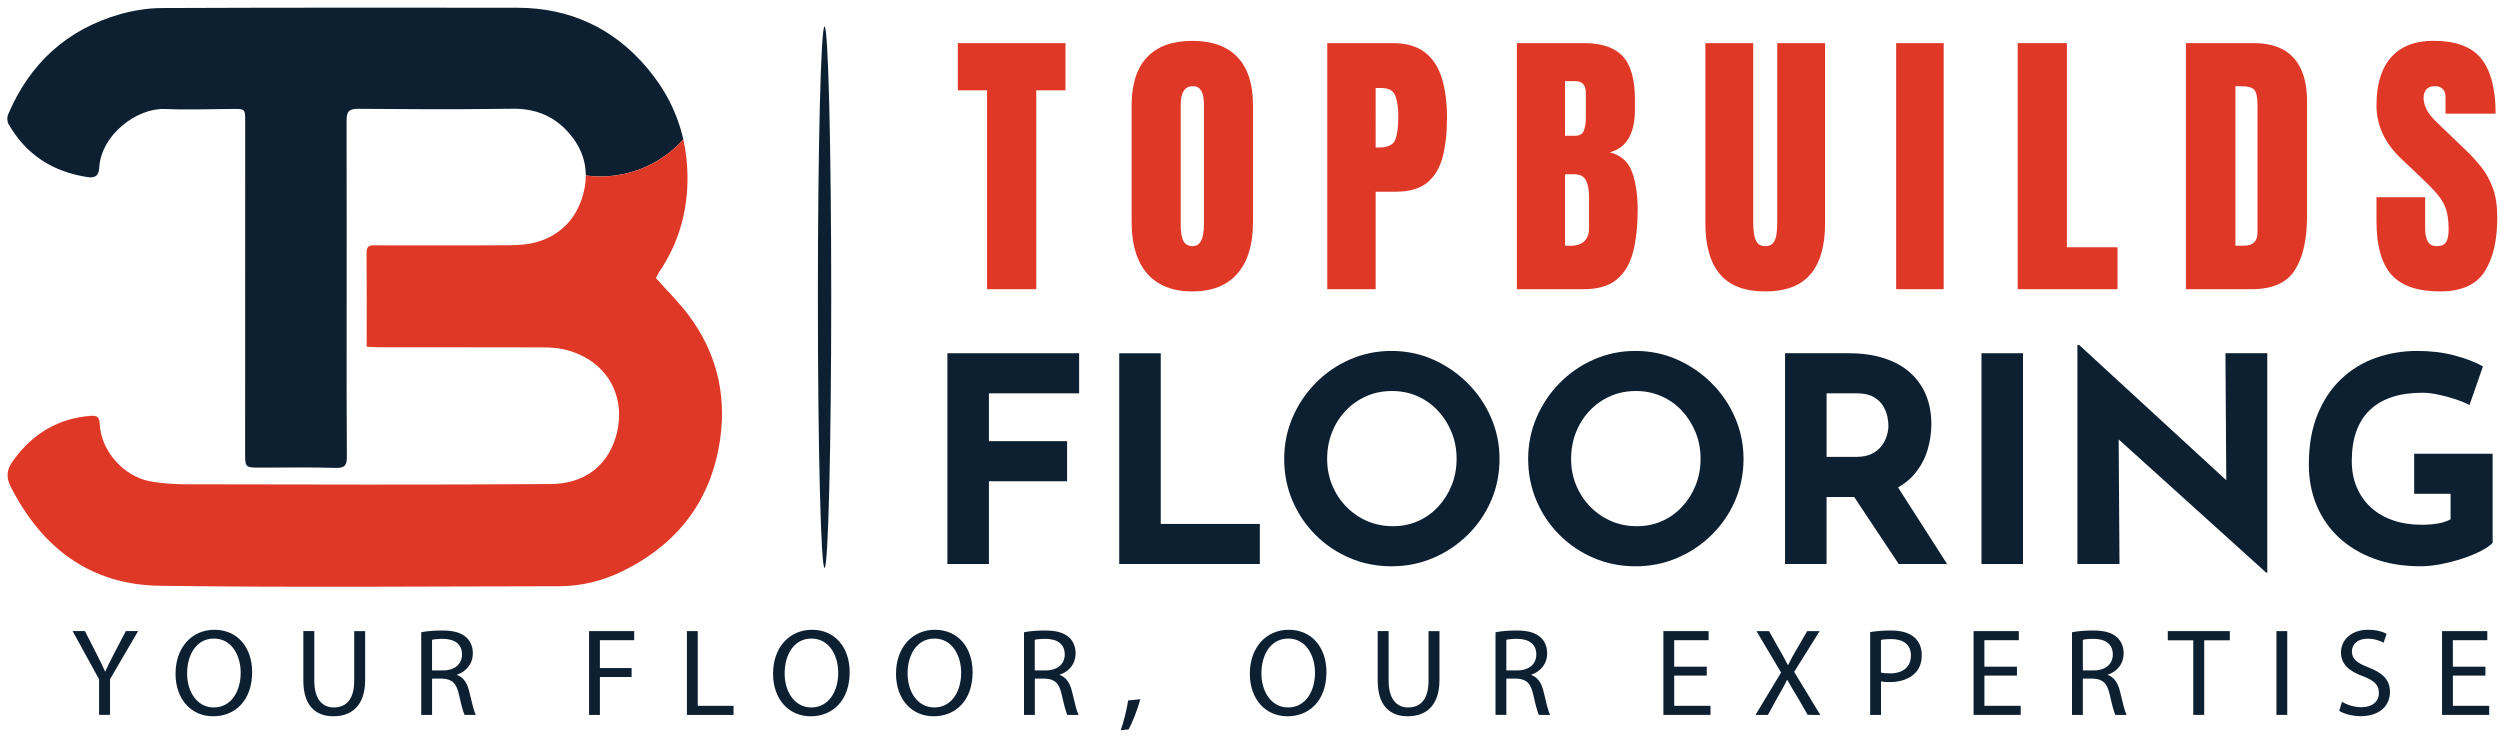 <?xml version="1.0" encoding="utf-8"?>
<!-- Generator: Adobe Illustrator 25.2.3, SVG Export Plug-In . SVG Version: 6.00 Build 0)  -->
<svg version="1.1" id="Layer_1" xmlns="http://www.w3.org/2000/svg" xmlns:xlink="http://www.w3.org/1999/xlink" x="0px" y="0px"
	 viewBox="0 0 932.72 275.68" style="enable-background:new 0 0 932.72 275.68;" xml:space="preserve">
<style type="text/css">
	.st0{fill:#0D2032;}
	.st1{fill:#DF3826;}
</style>
<g>
	<g>
		<path class="st0" d="M254.93,52.01c-7.61,8.49-18.66,13.82-30.95,13.82c-1.83,0-3.65-0.12-5.42-0.36c0-6.01-2.29-11.58-6.94-16.56
			c-5.51-5.92-12.28-8.45-20.48-8.34c-1.79,0.03-3.58,0.05-5.37,0.06c-17.44,0.21-34.87,0.12-52.31-0.03
			c-3.54-0.03-4.16,1.37-4.15,4.42c0.06,26.44,0.02,52.88,0.02,79.32c0,15.34-0.04,30.67,0.08,46.01c0.03,3.17-0.74,4.33-4.24,4.22
			c-9.26-0.3-18.54-0.1-27.81-0.1c-5.92,0-5.91,0-5.91-5.73c0.01-41.09,0.02-82.18,0.03-123.27c0-4.9-0.01-4.86-4.86-4.82
			c-8.36,0.06-16.72,0.38-25.06,0.02c-10.43-0.45-23.82,9.56-24.54,21.91c-0.17,3.02-1.55,3.92-4.4,3.49
			C19.65,64.08,9.67,57.69,3.16,46.22c-0.52-0.92-0.56-2.51-0.14-3.5C11.12,23.65,25,10.89,44.99,5.25
			c4.99-1.41,10.32-2.23,15.5-2.25c42.62-0.18,85.23-0.15,127.85-0.12c1.56,0.01,3.12,0.01,4.68,0.01
			c19.5,0.02,35.77,7.54,48.31,22.34C248.12,33.21,252.71,42.14,254.93,52.01z"/>
	</g>
	<g>
		<path class="st1" d="M268.78,163.08c-3.09,23.23-15.66,39.74-36.49,50c-7.42,3.65-15.44,5.63-23.76,5.64
			c-49.67,0.05-99.35,0.52-149.01-0.18c-25.75-0.36-43.86-14.06-55.48-36.86c-2.02-3.96-1.39-6.7,0.9-9.88
			c7.2-9.96,16.72-15.77,29.1-16.67c2.2-0.16,3.04,0.6,3.15,2.84c0.47,10.84,9.5,19.76,18.43,21.52c4.66,0.92,9.52,1.19,14.28,1.2
			c45.21,0.08,90.42,0.23,135.63-0.1c12.51-0.1,20.93-6.76,24.15-17.37c4.51-14.85-2.92-28.99-19.19-32.86
			c-2.63-0.62-5.44-0.74-8.17-0.75c-20.14-0.06-40.29-0.03-60.43-0.04c-1.57,0-3.15-0.13-5.09-0.22c0-12.07,0.06-23.62-0.04-35.17
			c-0.03-2.95,1.84-2.64,3.65-2.64c16.71-0.01,33.42,0.08,50.13-0.05c3.48-0.03,7.12-0.35,10.42-1.39
			c7.91-2.51,13.4-7.96,16.06-15.82c1.02-3.03,1.54-5.96,1.54-8.8c1.77,0.24,3.58,0.36,5.42,0.36c12.29,0,23.34-5.34,30.95-13.82
			c0.96,4.25,1.48,8.68,1.56,13.28c0.21,13.36-3.24,25.4-10.69,36.39c-0.49,0.73-0.82,1.58-1.07,2.08
			c4.21,4.75,8.62,9.05,12.26,13.93C267.02,131.16,270.99,146.4,268.78,163.08z"/>
	</g>
	<g>
		<path class="st1" d="M368.25,107.9V33.71h-10.9V16.08h40.17v17.63h-10.9v74.18H368.25z"/>
		<path class="st1" d="M444.84,108.73c-7.34,0-12.95-2.22-16.82-6.65c-3.88-4.43-5.82-10.84-5.82-19.22V39.24
			c0-7.86,1.92-13.82,5.76-17.89c3.84-4.07,9.47-6.1,16.88-6.1c7.41,0,13.03,2.03,16.88,6.1c3.84,4.07,5.76,10.03,5.76,17.89v43.61
			c0,8.38-1.94,14.79-5.82,19.22C457.79,106.51,452.18,108.73,444.84,108.73z M445,91.83c2.78,0,4.17-2.69,4.17-8.09V38.93
			c0-4.52-1.36-6.78-4.07-6.78c-3.06,0-4.59,2.31-4.59,6.94v44.76c0,2.85,0.35,4.9,1.04,6.13C442.25,91.21,443.4,91.83,445,91.83z"
			/>
		<path class="st1" d="M495.19,107.9V16.08h24.26c5.08,0,9.1,1.13,12.08,3.39c2.97,2.26,5.1,5.48,6.39,9.65
			c1.29,4.17,1.93,9.15,1.93,14.92c0,5.56-0.54,10.41-1.62,14.53c-1.08,4.12-3,7.31-5.77,9.57c-2.76,2.26-6.69,3.39-11.76,3.39
			h-7.46v36.36H495.19z M513.24,55.05h1.04c3.41,0,5.49-0.96,6.26-2.87c0.76-1.91,1.15-4.73,1.15-8.45c0-3.48-0.38-6.16-1.12-8.06
			c-0.75-1.9-2.51-2.84-5.29-2.84h-2.04V55.05z"/>
		<path class="st1" d="M565.94,107.9V16.08h24.88c6.68,0,11.54,1.63,14.58,4.88c3.04,3.25,4.56,8.62,4.56,16.09v4.02
			c0,4.31-0.77,7.81-2.32,10.49c-1.55,2.68-3.9,4.43-7.07,5.27c4.14,1.04,6.91,3.49,8.32,7.33c1.41,3.84,2.11,8.53,2.11,14.06
			c0,5.95-0.56,11.15-1.67,15.6c-1.11,4.45-3.13,7.91-6.05,10.38c-2.92,2.47-7.08,3.7-12.47,3.7H565.94z M583.88,50.67h3.76
			c1.7,0,2.8-0.66,3.29-1.98c0.49-1.32,0.73-2.9,0.73-4.75V34.7c0-2.96-1.3-4.43-3.91-4.43h-3.86V50.67z M585.71,91.72
			c4.76,0,7.15-2.26,7.15-6.78V73.46c0-2.61-0.39-4.67-1.17-6.18c-0.78-1.51-2.25-2.27-4.41-2.27h-3.39v26.61
			C584.65,91.69,585.26,91.72,585.71,91.72z"/>
		<path class="st1" d="M658.59,108.73c-7.65,0-13.29-2.15-16.9-6.44c-3.62-4.3-5.43-10.62-5.43-18.96V16.08h17.84v66.52
			c0,1.53,0.09,3,0.26,4.41c0.17,1.41,0.57,2.56,1.2,3.47c0.63,0.9,1.63,1.36,3.03,1.36c1.43,0,2.45-0.44,3.08-1.33
			c0.63-0.89,1.02-2.04,1.17-3.47c0.16-1.43,0.23-2.9,0.23-4.43V16.08h17.84v67.25c0,8.35-1.81,14.67-5.42,18.96
			C671.88,106.58,666.25,108.73,658.59,108.73z"/>
		<path class="st1" d="M707.43,107.9V16.08h17.74v91.82H707.43z"/>
		<path class="st1" d="M752.77,107.9V16.08h18.36v76.17h18.88v15.65H752.77z"/>
		<path class="st1" d="M815.54,107.9V16.08h25.25c6.61,0,11.58,1.83,14.92,5.5c3.34,3.67,5.01,9.03,5.01,16.09v42.99
			c0,8.69-1.52,15.41-4.56,20.14c-3.04,4.73-8.37,7.09-15.99,7.09H815.54z M834.01,91.67h3.18c3.37,0,5.06-1.63,5.06-4.9V39.4
			c0-3.06-0.41-5.03-1.23-5.92c-0.82-0.89-2.48-1.33-4.98-1.33h-2.03V91.67z"/>
		<path class="st1" d="M910.33,108.73c-8.38,0-14.42-2.09-18.13-6.26c-3.7-4.17-5.56-10.82-5.56-19.93v-8.97h18.15v11.48
			c0,2.12,0.32,3.78,0.96,4.98c0.64,1.2,1.77,1.8,3.37,1.8c1.67,0,2.83-0.49,3.47-1.46c0.64-0.97,0.96-2.57,0.96-4.8
			c0-2.82-0.28-5.17-0.83-7.07c-0.56-1.9-1.52-3.7-2.9-5.43s-3.28-3.73-5.71-6.03l-8.24-7.83c-6.16-5.81-9.23-12.45-9.23-19.93
			c0-7.83,1.82-13.79,5.45-17.89c3.63-4.1,8.89-6.16,15.78-6.16c8.42,0,14.39,2.24,17.92,6.73c3.53,4.49,5.29,11.3,5.29,20.45
			h-18.68v-6.31c0-1.25-0.36-2.23-1.07-2.92c-0.71-0.7-1.68-1.04-2.89-1.04c-1.46,0-2.53,0.41-3.21,1.23
			c-0.68,0.82-1.02,1.87-1.02,3.16c0,1.29,0.35,2.68,1.04,4.17c0.7,1.5,2.07,3.22,4.12,5.16l10.59,10.17
			c2.12,2.02,4.07,4.15,5.84,6.39c1.77,2.24,3.2,4.85,4.28,7.83s1.62,6.6,1.62,10.88c0,8.63-1.59,15.38-4.77,20.27
			C923.77,106.29,918.23,108.73,910.33,108.73z"/>
	</g>
	<g>
		<path class="st0" d="M353.46,131.79h49.15v14.96h-33.66v17.84h29.17v14.96h-29.17v30.88h-15.49V131.79z"/>
		<path class="st0" d="M417.57,131.79h15.49v63.68h36.97v14.96h-52.46V131.79z"/>
		<path class="st0" d="M479.11,171.21c0-5.41,1.03-10.54,3.1-15.38c2.06-4.84,4.93-9.14,8.6-12.88c3.67-3.74,7.92-6.68,12.77-8.81
			s10.04-3.21,15.6-3.21c5.48,0,10.65,1.07,15.49,3.21s9.13,5.08,12.88,8.81c3.74,3.74,6.66,8.03,8.76,12.88s3.15,9.97,3.15,15.38
			c0,5.56-1.05,10.76-3.15,15.6c-2.1,4.84-5.02,9.1-8.76,12.77c-3.74,3.67-8.03,6.54-12.88,8.6c-4.84,2.07-10.01,3.1-15.49,3.1
			c-5.56,0-10.76-1.03-15.6-3.1c-4.84-2.06-9.1-4.93-12.77-8.6c-3.67-3.67-6.54-7.92-8.6-12.77
			C480.14,181.97,479.11,176.77,479.11,171.21z M495.14,171.21c0,3.49,0.62,6.75,1.87,9.78c1.25,3.03,2.99,5.7,5.24,8.01
			c2.24,2.32,4.84,4.11,7.8,5.4c2.96,1.28,6.18,1.92,9.67,1.92c3.35,0,6.46-0.64,9.35-1.92s5.4-3.08,7.53-5.4
			c2.14-2.31,3.81-4.98,5.02-8.01c1.21-3.03,1.82-6.29,1.82-9.78c0-3.56-0.62-6.87-1.87-9.94c-1.25-3.06-2.96-5.75-5.13-8.07
			c-2.17-2.31-4.72-4.11-7.64-5.4s-6.09-1.92-9.51-1.92c-3.42,0-6.59,0.64-9.51,1.92c-2.92,1.28-5.48,3.08-7.69,5.4
			c-2.21,2.32-3.92,5-5.13,8.07C495.74,164.34,495.14,167.65,495.14,171.21z"/>
		<path class="st0" d="M570.14,171.21c0-5.41,1.03-10.54,3.1-15.38c2.07-4.84,4.93-9.14,8.6-12.88c3.67-3.74,7.92-6.68,12.77-8.81
			c4.84-2.14,10.04-3.21,15.6-3.21c5.48,0,10.65,1.07,15.49,3.21s9.14,5.08,12.88,8.81c3.74,3.74,6.66,8.03,8.76,12.88
			c2.1,4.84,3.15,9.97,3.15,15.38c0,5.56-1.05,10.76-3.15,15.6c-2.1,4.84-5.02,9.1-8.76,12.77c-3.74,3.67-8.03,6.54-12.88,8.6
			c-4.84,2.07-10.01,3.1-15.49,3.1c-5.56,0-10.76-1.03-15.6-3.1c-4.84-2.06-9.1-4.93-12.77-8.6c-3.67-3.67-6.54-7.92-8.6-12.77
			C571.17,181.97,570.14,176.77,570.14,171.21z M586.16,171.21c0,3.49,0.62,6.75,1.87,9.78c1.25,3.03,2.99,5.7,5.24,8.01
			c2.24,2.32,4.84,4.11,7.8,5.4c2.96,1.28,6.18,1.92,9.67,1.92c3.35,0,6.46-0.64,9.35-1.92s5.4-3.08,7.53-5.4
			c2.14-2.31,3.81-4.98,5.02-8.01c1.21-3.03,1.82-6.29,1.82-9.78c0-3.56-0.62-6.87-1.87-9.94c-1.25-3.06-2.96-5.75-5.13-8.07
			c-2.17-2.31-4.72-4.11-7.64-5.4c-2.92-1.28-6.09-1.92-9.51-1.92s-6.59,0.64-9.51,1.92c-2.92,1.28-5.49,3.08-7.69,5.4
			c-2.21,2.32-3.92,5-5.13,8.07C586.77,164.34,586.16,167.65,586.16,171.21z"/>
		<path class="st0" d="M689.8,131.79c4.92,0,9.29,0.62,13.14,1.87c3.85,1.25,7.07,3.03,9.67,5.34c2.6,2.32,4.58,5.09,5.93,8.33
			c1.35,3.24,2.03,6.89,2.03,10.95c0,3.21-0.48,6.41-1.44,9.62c-0.96,3.21-2.53,6.13-4.7,8.76c-2.17,2.64-5.04,4.75-8.6,6.36
			c-3.56,1.6-7.98,2.4-13.25,2.4h-11.11v25h-15.49v-78.64H689.8z M692.47,170.46c2.35,0,4.31-0.39,5.88-1.17
			c1.57-0.78,2.79-1.78,3.69-2.99c0.89-1.21,1.53-2.47,1.92-3.79c0.39-1.32,0.59-2.55,0.59-3.69c0-0.85-0.12-1.94-0.37-3.26
			c-0.25-1.32-0.77-2.65-1.55-4.01c-0.79-1.35-1.98-2.49-3.58-3.42c-1.6-0.93-3.76-1.39-6.46-1.39h-11.11v23.72H692.47z M707,180.08
			l19.44,30.34h-18.06l-19.87-29.92L707,180.08z"/>
		<path class="st0" d="M739.27,131.79h15.49v78.64h-15.49V131.79z"/>
		<path class="st0" d="M845.47,213.63l-59.62-53.85l4.59,2.56l0.32,48.08h-15.71v-81.73h0.64l58.34,53.63l-3.42-1.5l-0.32-49.04
			h15.6v81.84H845.47z"/>
		<path class="st0" d="M929.98,202.52c-0.93,1-2.39,2.01-4.38,3.04c-1.99,1.03-4.29,1.98-6.89,2.83c-2.6,0.86-5.25,1.55-7.96,2.08
			c-2.71,0.53-5.27,0.8-7.69,0.8c-6.41,0-12.18-0.94-17.31-2.83c-5.13-1.89-9.51-4.52-13.14-7.91c-3.63-3.38-6.41-7.39-8.33-12.02
			c-1.92-4.63-2.88-9.69-2.88-15.17c0-7.19,1.08-13.44,3.26-18.75c2.17-5.31,5.13-9.72,8.87-13.25s8.05-6.14,12.93-7.85
			c4.88-1.71,9.99-2.56,15.33-2.56c5.06,0,9.69,0.55,13.89,1.66c4.2,1.11,7.76,2.48,10.68,4.11l-5.02,14.42
			c-1.28-0.71-2.99-1.42-5.13-2.14c-2.14-0.71-4.31-1.3-6.52-1.76c-2.21-0.46-4.17-0.69-5.88-0.69c-4.27,0-8.05,0.53-11.33,1.6
			c-3.28,1.07-6.04,2.67-8.28,4.81c-2.24,2.14-3.94,4.79-5.07,7.96c-1.14,3.17-1.71,6.86-1.71,11.06c0,3.7,0.64,7.04,1.92,9.99
			c1.28,2.96,3.08,5.47,5.4,7.53c2.31,2.07,5.06,3.63,8.23,4.7c3.17,1.07,6.68,1.6,10.52,1.6c2.21,0,4.24-0.16,6.09-0.48
			c1.85-0.32,3.42-0.84,4.7-1.55v-9.51H900.7v-14.96h29.27V202.52z"/>
	</g>
	<g>
		<ellipse class="st0" cx="307.63" cy="110.88" rx="2.49" ry="101.01"/>
	</g>
	<g>
		<g>
			<path class="st0" d="M36.97,266.72v-13.27l-9.88-18h4.59l4.41,8.63c1.21,2.37,2.13,4.27,3.11,6.45h0.09
				c0.88-2.04,1.95-4.08,3.15-6.45l4.5-8.63h4.59l-10.48,17.95v13.31H36.97z"/>
		</g>
		<g>
			<path class="st0" d="M94.07,250.77c0,10.76-6.54,16.47-14.52,16.47c-8.26,0-14.06-6.4-14.06-15.86c0-9.93,6.17-16.42,14.52-16.42
				C88.55,234.95,94.07,241.49,94.07,250.77z M69.81,251.28c0,6.68,3.62,12.66,9.97,12.66c6.4,0,10.02-5.89,10.02-12.99
				c0-6.22-3.25-12.71-9.97-12.71C73.15,238.24,69.81,244.41,69.81,251.28z"/>
		</g>
		<g>
			<path class="st0" d="M117.26,235.46v18.51c0,7,3.11,9.97,7.28,9.97c4.64,0,7.61-3.06,7.61-9.97v-18.51h4.08v18.23
				c0,9.6-5.06,13.54-11.83,13.54c-6.4,0-11.23-3.66-11.23-13.36v-18.42H117.26z"/>
		</g>
		<g>
			<path class="st0" d="M157.15,235.88c2.04-0.42,4.96-0.65,7.75-0.65c4.31,0,7.1,0.79,9.05,2.55c1.58,1.39,2.46,3.53,2.46,5.94
				c0,4.13-2.6,6.87-5.89,7.98v0.14c2.41,0.84,3.85,3.06,4.59,6.31c1.02,4.36,1.76,7.38,2.41,8.58h-4.17
				c-0.51-0.88-1.21-3.57-2.09-7.47c-0.93-4.31-2.6-5.94-6.26-6.08h-3.8v13.54h-4.04V235.88z M161.19,250.12h4.13
				c4.31,0,7.05-2.37,7.05-5.94c0-4.04-2.92-5.8-7.19-5.84c-1.95,0-3.34,0.19-3.99,0.37V250.12z"/>
		</g>
		<g>
			<path class="st0" d="M219.77,235.46h16.84v3.39h-12.8v10.39h11.83v3.34h-11.83v14.15h-4.04V235.46z"/>
		</g>
		<g>
			<path class="st0" d="M256.28,235.46h4.04v27.88h13.36v3.39h-17.4V235.46z"/>
		</g>
		<g>
			<path class="st0" d="M317,250.77c0,10.76-6.54,16.47-14.52,16.47c-8.26,0-14.06-6.4-14.06-15.86c0-9.93,6.17-16.42,14.52-16.42
				C311.48,234.95,317,241.49,317,250.77z M292.74,251.28c0,6.68,3.62,12.66,9.97,12.66c6.4,0,10.02-5.89,10.02-12.99
				c0-6.22-3.25-12.71-9.97-12.71C296.08,238.24,292.74,244.41,292.74,251.28z"/>
		</g>
		<g>
			<path class="st0" d="M362.87,250.77c0,10.76-6.54,16.47-14.52,16.47c-8.26,0-14.06-6.4-14.06-15.86
				c0-9.93,6.17-16.42,14.52-16.42C357.35,234.95,362.87,241.49,362.87,250.77z M338.61,251.28c0,6.68,3.62,12.66,9.97,12.66
				c6.4,0,10.02-5.89,10.02-12.99c0-6.22-3.25-12.71-9.97-12.71C341.95,238.24,338.61,244.41,338.61,251.28z"/>
		</g>
		<g>
			<path class="st0" d="M382.03,235.88c2.04-0.42,4.96-0.65,7.75-0.65c4.31,0,7.1,0.79,9.05,2.55c1.58,1.39,2.46,3.53,2.46,5.94
				c0,4.13-2.6,6.87-5.89,7.98v0.14c2.41,0.84,3.85,3.06,4.59,6.31c1.02,4.36,1.76,7.38,2.41,8.58h-4.17
				c-0.51-0.88-1.21-3.57-2.09-7.47c-0.93-4.31-2.6-5.94-6.26-6.08h-3.8v13.54h-4.04V235.88z M386.06,250.12h4.13
				c4.31,0,7.05-2.37,7.05-5.94c0-4.04-2.92-5.8-7.19-5.84c-1.95,0-3.34,0.19-3.99,0.37V250.12z"/>
		</g>
		<g>
			<path class="st0" d="M418.12,272.43c1.02-2.74,2.27-7.7,2.78-11.09l4.55-0.46c-1.07,3.94-3.11,9.09-4.41,11.27L418.12,272.43z"/>
		</g>
		<g>
			<path class="st0" d="M494.88,250.77c0,10.76-6.54,16.47-14.52,16.47c-8.26,0-14.06-6.4-14.06-15.86
				c0-9.93,6.17-16.42,14.52-16.42C489.36,234.95,494.88,241.49,494.88,250.77z M470.62,251.28c0,6.68,3.62,12.66,9.97,12.66
				c6.4,0,10.02-5.89,10.02-12.99c0-6.22-3.25-12.71-9.97-12.71C473.96,238.24,470.62,244.41,470.62,251.28z"/>
		</g>
		<g>
			<path class="st0" d="M518.08,235.46v18.51c0,7,3.11,9.97,7.28,9.97c4.64,0,7.61-3.06,7.61-9.97v-18.51h4.08v18.23
				c0,9.6-5.06,13.54-11.83,13.54c-6.4,0-11.22-3.66-11.22-13.36v-18.42H518.08z"/>
		</g>
		<g>
			<path class="st0" d="M557.97,235.88c2.04-0.42,4.96-0.65,7.75-0.65c4.31,0,7.1,0.79,9.04,2.55c1.58,1.39,2.46,3.53,2.46,5.94
				c0,4.13-2.6,6.87-5.89,7.98v0.14c2.41,0.84,3.85,3.06,4.59,6.31c1.02,4.36,1.76,7.38,2.41,8.58h-4.18
				c-0.51-0.88-1.21-3.57-2.09-7.47c-0.93-4.31-2.6-5.94-6.26-6.08H562v13.54h-4.04V235.88z M562,250.12h4.13
				c4.31,0,7.05-2.37,7.05-5.94c0-4.04-2.92-5.8-7.19-5.84c-1.95,0-3.34,0.19-3.99,0.37V250.12z"/>
		</g>
		<g>
			<path class="st0" d="M636.78,252.06h-12.15v11.27h13.54v3.39h-17.58v-31.26h16.88v3.39h-12.85v9.88h12.15V252.06z"/>
		</g>
		<g>
			<path class="st0" d="M674.44,266.72l-3.99-6.91c-1.62-2.64-2.64-4.36-3.62-6.17h-0.09c-0.88,1.81-1.76,3.48-3.39,6.22l-3.76,6.87
				h-4.64l9.55-15.82l-9.18-15.45h4.68l4.13,7.33c1.16,2.04,2.04,3.62,2.88,5.29h0.14c0.88-1.86,1.67-3.29,2.83-5.29l4.27-7.33h4.64
				l-9.51,15.21l9.74,16.05H674.44z"/>
		</g>
		<g>
			<path class="st0" d="M697.73,235.83c1.95-0.33,4.5-0.6,7.75-0.6c3.99,0,6.91,0.93,8.77,2.6c1.72,1.48,2.74,3.76,2.74,6.54
				c0,2.83-0.83,5.06-2.41,6.68c-2.13,2.27-5.61,3.43-9.55,3.43c-1.21,0-2.32-0.05-3.25-0.28v12.52h-4.04V235.83z M701.76,250.9
				c0.88,0.23,2,0.33,3.34,0.33c4.87,0,7.84-2.37,7.84-6.68c0-4.13-2.92-6.12-7.38-6.12c-1.76,0-3.11,0.14-3.8,0.33V250.9z"/>
		</g>
		<g>
			<path class="st0" d="M752.51,252.06h-12.15v11.27h13.54v3.39h-17.58v-31.26h16.88v3.39h-12.85v9.88h12.15V252.06z"/>
		</g>
		<g>
			<path class="st0" d="M773.05,235.88c2.04-0.42,4.96-0.65,7.75-0.65c4.31,0,7.1,0.79,9.04,2.55c1.58,1.39,2.46,3.53,2.46,5.94
				c0,4.13-2.6,6.87-5.89,7.98v0.14c2.41,0.84,3.85,3.06,4.59,6.31c1.02,4.36,1.76,7.38,2.41,8.58h-4.18
				c-0.51-0.88-1.21-3.57-2.09-7.47c-0.93-4.31-2.6-5.94-6.26-6.08h-3.8v13.54h-4.04V235.88z M777.09,250.12h4.13
				c4.31,0,7.05-2.37,7.05-5.94c0-4.04-2.92-5.8-7.19-5.84c-1.95,0-3.34,0.19-3.99,0.37V250.12z"/>
		</g>
		<g>
			<path class="st0" d="M818.28,238.89h-9.51v-3.43h23.15v3.43h-9.56v27.83h-4.08V238.89z"/>
		</g>
		<g>
			<path class="st0" d="M853.35,235.46v31.26h-4.04v-31.26H853.35z"/>
		</g>
		<g>
			<path class="st0" d="M873.76,261.81c1.81,1.11,4.45,2.04,7.24,2.04c4.13,0,6.54-2.18,6.54-5.33c0-2.92-1.67-4.59-5.89-6.21
				c-5.1-1.81-8.26-4.45-8.26-8.86c0-4.87,4.04-8.49,10.11-8.49c3.2,0,5.52,0.74,6.91,1.53l-1.11,3.29
				c-1.02-0.56-3.11-1.48-5.94-1.48c-4.27,0-5.89,2.55-5.89,4.69c0,2.92,1.9,4.36,6.22,6.03c5.29,2.04,7.98,4.59,7.98,9.18
				c0,4.82-3.57,9-10.95,9c-3.01,0-6.31-0.88-7.98-2L873.76,261.81z"/>
		</g>
		<g>
			<path class="st0" d="M927.29,252.06h-12.15v11.27h13.54v3.39H911.1v-31.26h16.88v3.39h-12.85v9.88h12.15V252.06z"/>
		</g>
	</g>
</g>
</svg>
